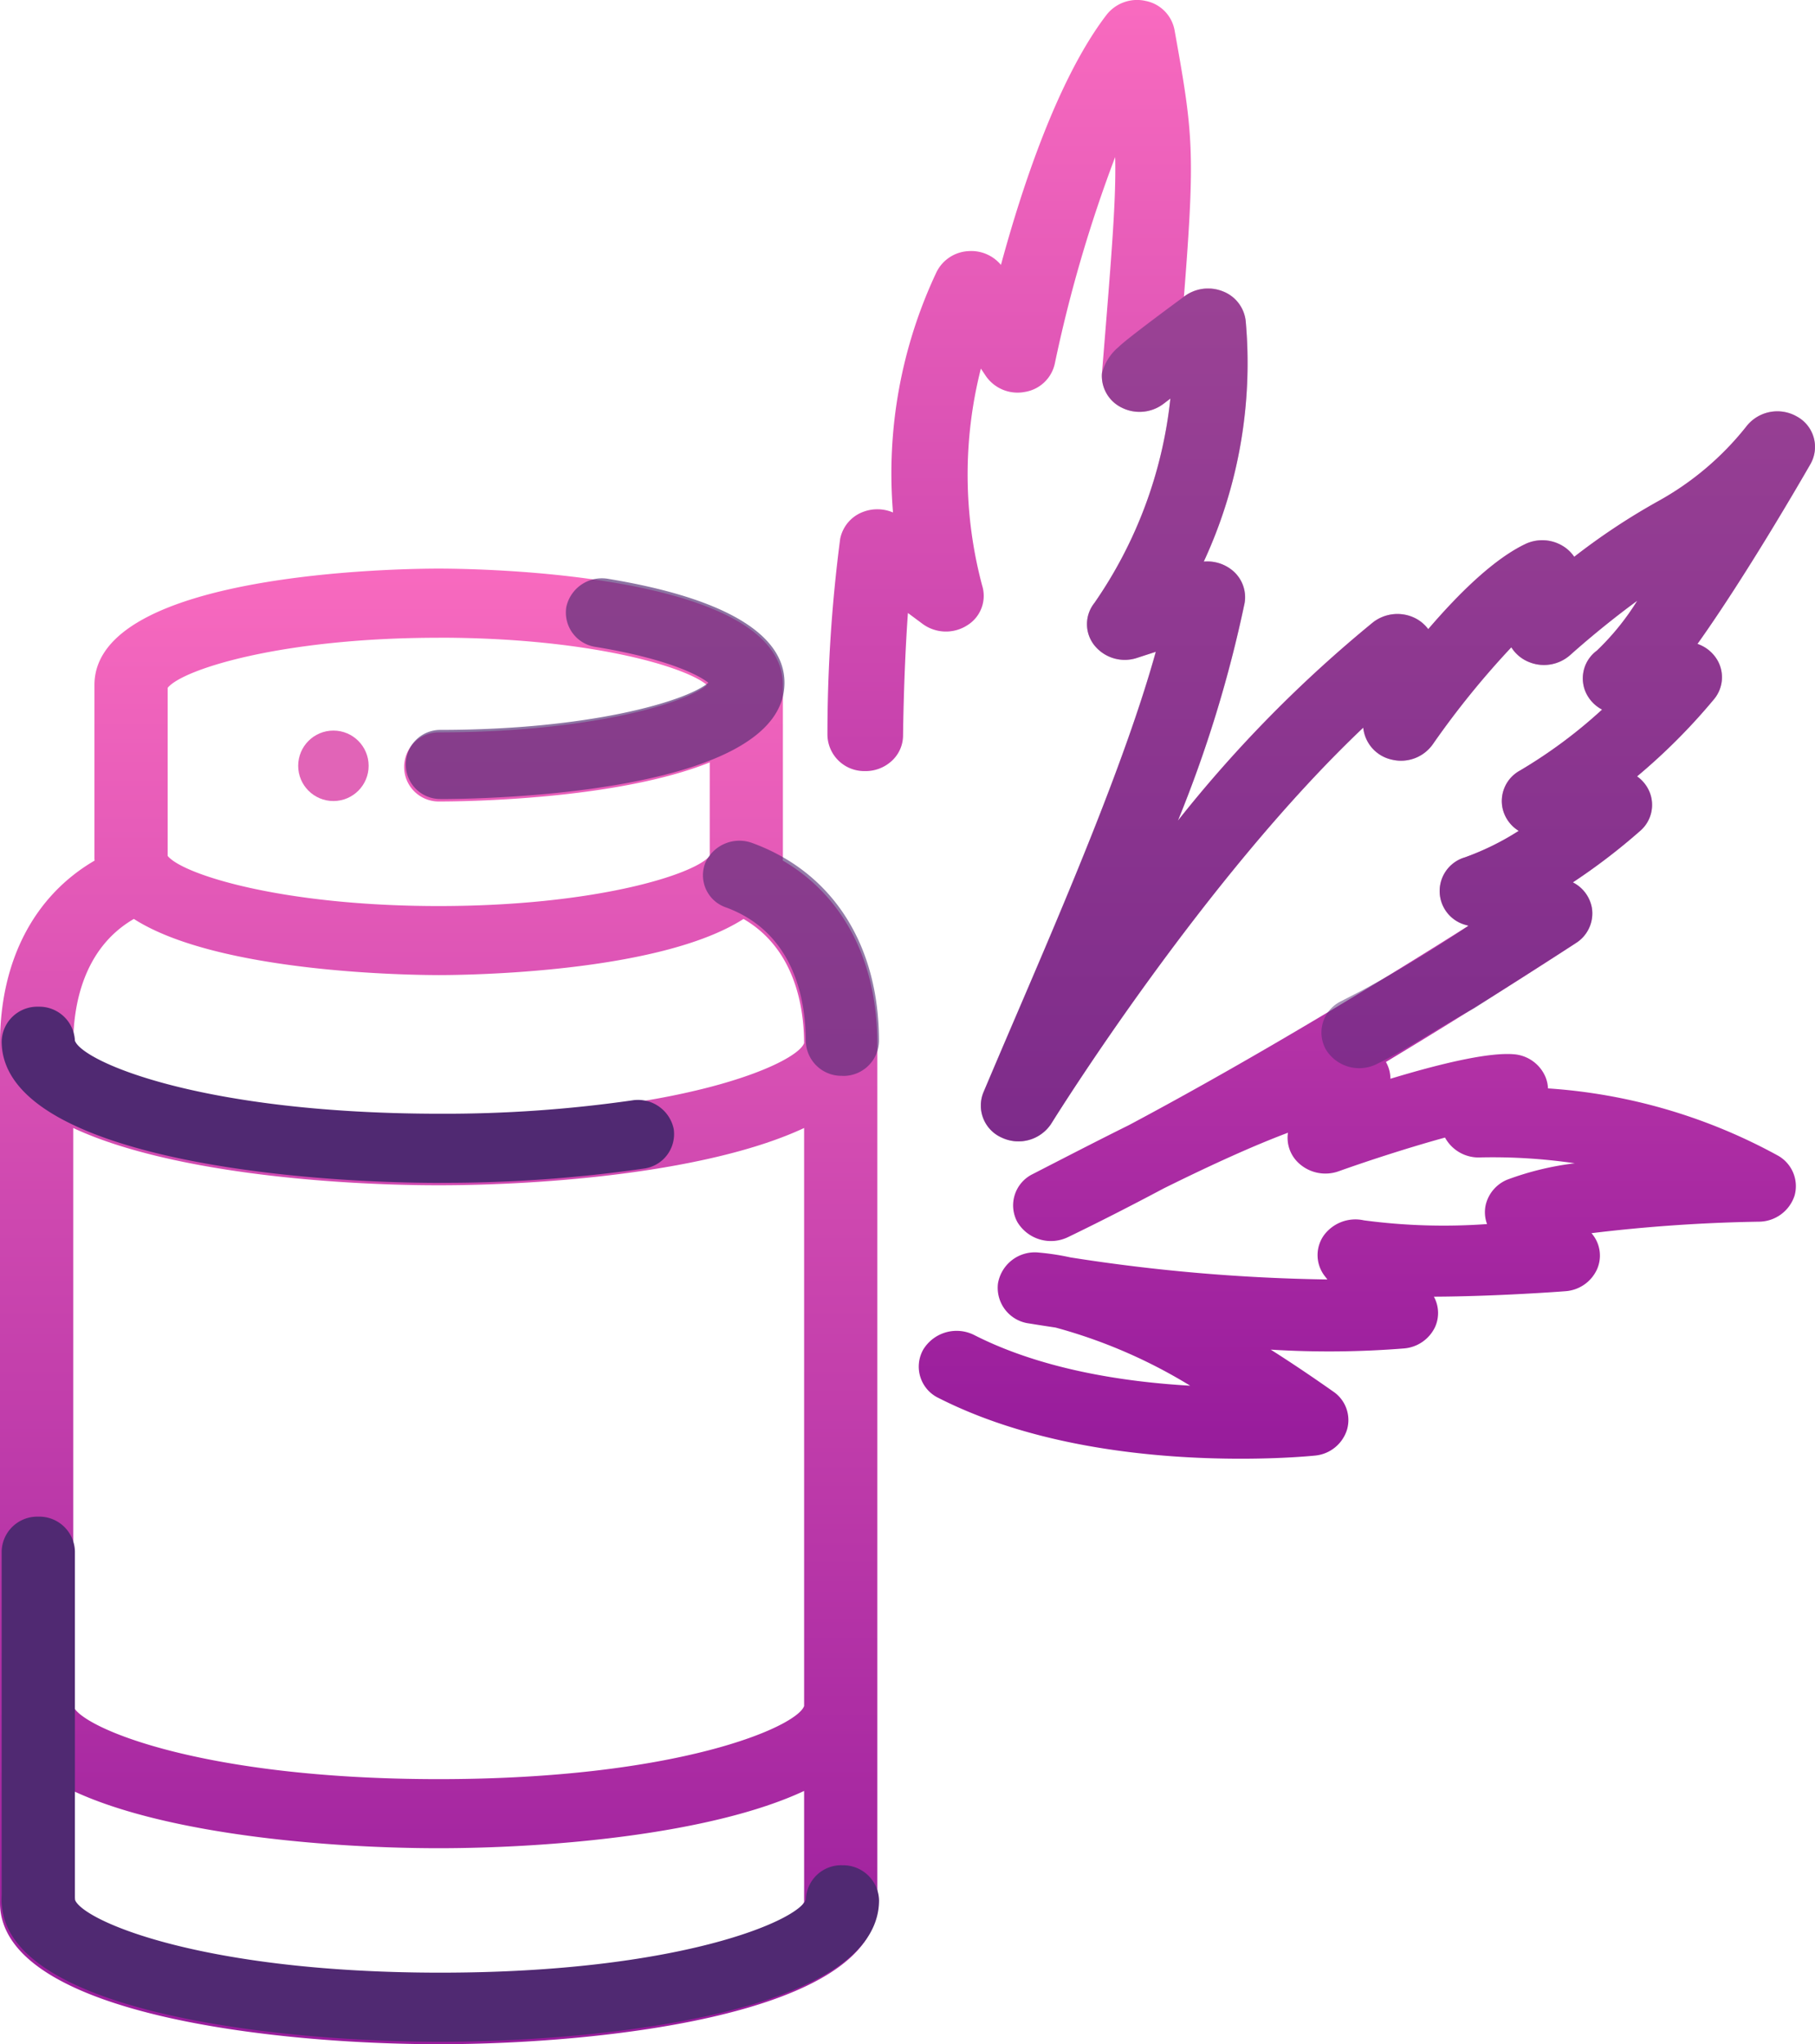 <?xml version="1.0" encoding="UTF-8"?>
<svg xmlns="http://www.w3.org/2000/svg" xmlns:xlink="http://www.w3.org/1999/xlink" id="Group_4710" data-name="Group 4710" width="120.77" height="136" viewBox="0 0 120.77 136">
  <defs>
    <linearGradient id="linear-gradient" x1="0.5" y1="0.999" x2="0.5" y2="-0.001" gradientUnits="objectBoundingBox">
      <stop offset="0" stop-color="#981c9c"></stop>
      <stop offset="1" stop-color="#f86abf"></stop>
    </linearGradient>
    <clipPath id="clip-path">
      <rect id="Rectangle_3994" data-name="Rectangle 3994" width="120.77" height="136.001" fill="url(#linear-gradient)"></rect>
    </clipPath>
    <clipPath id="clip-path-2">
      <rect id="Rectangle_3366" data-name="Rectangle 3366" width="120.77" height="136.001" fill="none"></rect>
    </clipPath>
    <clipPath id="clip-path-5">
      <rect id="Rectangle_3990" data-name="Rectangle 3990" width="55.508" height="56.734" fill="none"></rect>
    </clipPath>
    <clipPath id="clip-path-6">
      <rect id="Rectangle_3991" data-name="Rectangle 3991" width="11.718" height="15.64" fill="none"></rect>
    </clipPath>
    <clipPath id="clip-path-7">
      <rect id="Rectangle_3992" data-name="Rectangle 3992" width="25.342" height="14.677" fill="none"></rect>
    </clipPath>
  </defs>
  <g id="Group_3394" data-name="Group 3394" clip-path="url(#clip-path)">
    <g id="Group_3376" data-name="Group 3376">
      <g id="Group_3375" data-name="Group 3375" clip-path="url(#clip-path-2)">
        <path id="Path_11707" data-name="Path 11707" d="M52.083,64.821c0-.042.011-.081.011-.124V53.145c0-7.528-20.561-7.746-22.905-7.746s-22.905.218-22.905,7.746V64.7c0,.043.009.082.011.125C2.267,67.174,0,71.494,0,77.008v57.145c0,7.434,18.347,9.418,29.189,9.418s29.189-1.984,29.189-9.418V77.008c0-5.514-2.267-9.833-6.294-12.187m1.422,56.251c-.5,1.392-8.407,4.863-24.317,4.863-15.88,0-23.795-3.458-24.317-4.857V82.616c6.2,2.9,16.975,3.809,24.317,3.809s18.121-.912,24.317-3.809ZM29.189,72.443c1.823,0,14.666-.133,20.284-3.735,3.447,2,4.026,5.919,4.033,8.259-.5,1.394-8.41,4.861-24.316,4.861-15.877,0-23.791-3.456-24.316-4.855.005-2.339.582-6.266,4.033-8.266,5.618,3.6,18.46,3.735,20.284,3.735m0-22.446c9.893,0,16.383,1.9,17.85,3.148-1.467,1.252-7.957,3.149-17.85,3.149a2.3,2.3,0,1,0,0,4.6c1.61,0,11.8-.1,18.035-2.6v6.22c-1,1.239-7.634,3.336-18.035,3.336s-17.039-2.1-18.035-3.336V53.332C12.15,52.093,18.788,50,29.189,50m0,88.976c-15.88,0-23.795-3.456-24.317-4.855v-7.4c6.2,2.9,16.975,3.81,24.317,3.81s18.121-.912,24.317-3.81v7.388c-.5,1.393-8.408,4.862-24.317,4.862" transform="translate(0 -7.57)" fill="url(#linear-gradient)"></path>
      </g>
    </g>
    <g id="Group_3380" data-name="Group 3380" transform="translate(-6.251)">
      <g id="Group_3379" data-name="Group 3379" clip-path="url(#clip-path-2)">
        <circle id="Ellipse_2814" data-name="Ellipse 2814" cx="2.344" cy="2.344" r="2.344" transform="translate(26.092 48.605)" fill="#e164b7"></circle>
      </g>
    </g>
    <g id="Group_3393" data-name="Group 3393">
      <g id="Group_3392" data-name="Group 3392" clip-path="url(#clip-path-2)">
        <path id="Path_11713" data-name="Path 11713" d="M126.861,27.714a2.615,2.615,0,0,0-3.389.687,19.54,19.54,0,0,1-5.893,4.97,43.754,43.754,0,0,0-5.538,3.674,2.451,2.451,0,0,0-.845-.77,2.632,2.632,0,0,0-2.425-.072c-1.806.87-3.969,2.769-6.444,5.654a2.476,2.476,0,0,0-1.02-.8,2.652,2.652,0,0,0-2.637.334,85.873,85.873,0,0,0-13,13.209,83.721,83.721,0,0,0,4.439-14.481,2.314,2.314,0,0,0-.857-2.206,2.625,2.625,0,0,0-1.861-.549A31.383,31.383,0,0,0,90.18,21.348a2.39,2.39,0,0,0-1.527-1.966,2.644,2.644,0,0,0-2.555.338l-.022.018c.759-9.684.619-10.814-.629-17.758A2.43,2.43,0,0,0,83.54.064a2.58,2.58,0,0,0-2.612.92C77.646,5.265,75.25,12.645,73.9,17.624a2.573,2.573,0,0,0-2.16-.917,2.514,2.514,0,0,0-2.123,1.387,31.384,31.384,0,0,0-2.9,16,2.662,2.662,0,0,0-1.949-.053A2.416,2.416,0,0,0,63.2,35.862,100.655,100.655,0,0,0,62.355,48.9a2.447,2.447,0,0,0,2.479,2.4,2.558,2.558,0,0,0,1.787-.665,2.3,2.3,0,0,0,.765-1.68c.038-2.88.155-5.818.324-8.173l.977.726a2.624,2.624,0,0,0,2.977.089,2.3,2.3,0,0,0,.982-2.653,28.647,28.647,0,0,1-.081-14.422l.322.483a2.564,2.564,0,0,0,2.6,1.071,2.434,2.434,0,0,0,2-1.9A92.042,92.042,0,0,1,81.5,10.448c.07,2.766-.22,6.311-.849,14.012l-.031.385a2.345,2.345,0,0,0,1.336,2.282,2.636,2.636,0,0,0,2.75-.251l.472-.359a29.254,29.254,0,0,1-5.057,13.6,2.259,2.259,0,0,0,0,2.816,2.593,2.593,0,0,0,2.849.832l1.239-.4C82.2,50.589,78.174,59.973,74.9,67.608q-1.152,2.683-2.164,5.074a2.33,2.33,0,0,0,1.236,3.011,2.607,2.607,0,0,0,3.274-.937c.428-.689,10.221-16.364,20.761-26.347q0,.042.008.077a2.432,2.432,0,0,0,1.917,2.056,2.588,2.588,0,0,0,2.695-1.017,57.232,57.232,0,0,1,5.232-6.461,2.475,2.475,0,0,0,1.227,1,2.629,2.629,0,0,0,2.7-.494c.114-.1,2.031-1.836,4.454-3.605a16.95,16.95,0,0,1-2.686,3.317,2.291,2.291,0,0,0-.79,2.661,2.418,2.418,0,0,0,1.134,1.264,32.545,32.545,0,0,1-5.47,4.06,2.308,2.308,0,0,0-1.126,2.609,2.373,2.373,0,0,0,1.049,1.4,17.727,17.727,0,0,1-3.583,1.763,2.335,2.335,0,0,0,.094,4.506l.149.044c-5.188,3.282-13.925,8.65-22.6,13.267-1.746.865-3.441,1.737-5,2.537l-1.392.716a2.316,2.316,0,0,0-1.026,3.195,2.606,2.606,0,0,0,3.373,1c1.982-.957,4.133-2.052,6.372-3.243,3.362-1.665,6.086-2.885,8.259-3.7a2.287,2.287,0,0,0,.668,1.976,2.617,2.617,0,0,0,2.713.585c2.292-.817,4.969-1.664,7.07-2.24a2.545,2.545,0,0,0,2.384,1.321,37.624,37.624,0,0,1,6.25.39,19.6,19.6,0,0,0-4.5,1.093,2.424,2.424,0,0,0-1.42,1.651,2.253,2.253,0,0,0,.084,1.3,40.155,40.155,0,0,1-8.194-.248,2.606,2.606,0,0,0-2.672,1.007,2.276,2.276,0,0,0,.076,2.714l.167.213a120.758,120.758,0,0,1-17.09-1.466,16.559,16.559,0,0,0-2.1-.323A2.486,2.486,0,0,0,73.7,85.4a2.392,2.392,0,0,0,2.068,2.648c.621.1,1.229.195,1.764.274a34.341,34.341,0,0,1,8.96,3.869c-4.494-.259-9.905-1.1-14.359-3.365a2.6,2.6,0,0,0-3.407.967,2.311,2.311,0,0,0,1.024,3.216c6.579,3.339,14.573,4.04,20.12,4.04,2.793,0,4.7-.186,4.907-.207a2.467,2.467,0,0,0,2.153-1.735,2.289,2.289,0,0,0-.918-2.526c-1.421-1-2.812-1.937-4.161-2.79a62.711,62.711,0,0,0,8.91-.083A2.513,2.513,0,0,0,102.78,88.3a2.263,2.263,0,0,0-.072-2.032c4.169-.018,8.541-.346,8.75-.364a2.5,2.5,0,0,0,2.111-1.471,2.258,2.258,0,0,0-.376-2.39,106.651,106.651,0,0,1,11.135-.764,2.512,2.512,0,0,0,2.381-1.741,2.328,2.328,0,0,0-1.095-2.648A36.906,36.906,0,0,0,110.3,72.411a2.265,2.265,0,0,0-.169-.766,2.489,2.489,0,0,0-2.124-1.507c-1.46-.115-4.21.426-8.191,1.632a2.281,2.281,0,0,0-.3-1.117c7.27-4.375,12.608-7.888,12.659-7.923a2.331,2.331,0,0,0,1.045-2.311,2.365,2.365,0,0,0-1.269-1.713,40.982,40.982,0,0,0,4.5-3.444,2.282,2.282,0,0,0,.616-2.541,2.392,2.392,0,0,0-.842-1.068,40.134,40.134,0,0,0,5.148-5.169,2.281,2.281,0,0,0,.227-2.507,2.452,2.452,0,0,0-1.357-1.137c3.147-4.414,6.774-10.669,7.52-11.969a2.3,2.3,0,0,0-.9-3.156" transform="translate(-7.297 0)" fill="url(#linear-gradient)"></path>
        <g id="Group_3385" data-name="Group 3385" transform="translate(65.261 19.196)" opacity="0.5">
          <g id="Group_3384" data-name="Group 3384">
            <g id="Group_3383" data-name="Group 3383" clip-path="url(#clip-path-5)">
              <path id="Path_11714" data-name="Path 11714" d="M83.071,26.932a3.381,3.381,0,0,0-1.1,1.754A2.349,2.349,0,0,0,83.3,30.969a2.639,2.639,0,0,0,2.75-.251l.472-.359a29.245,29.245,0,0,1-5.058,13.6,2.259,2.259,0,0,0,0,2.816,2.592,2.592,0,0,0,2.849.833l1.238-.406c-2.01,7.226-6.036,16.611-9.311,24.246q-1.152,2.683-2.163,5.074a2.329,2.329,0,0,0,1.236,3.01A2.6,2.6,0,0,0,78.6,78.6c.428-.689,10.221-16.365,20.761-26.347,0,.028.006.054.009.077a2.43,2.43,0,0,0,1.917,2.056,2.586,2.586,0,0,0,2.695-1.016,57.131,57.131,0,0,1,5.231-6.461,2.487,2.487,0,0,0,1.227,1,2.63,2.63,0,0,0,2.7-.494c.114-.1,2.032-1.836,4.455-3.606a16.9,16.9,0,0,1-2.687,3.317,2.293,2.293,0,0,0-.789,2.662,2.418,2.418,0,0,0,1.134,1.264,32.588,32.588,0,0,1-5.471,4.06,2.307,2.307,0,0,0-1.126,2.608,2.374,2.374,0,0,0,1.049,1.4,17.668,17.668,0,0,1-3.583,1.764,2.335,2.335,0,0,0,.094,4.506l.15.044a81.067,81.067,0,0,1-7.088,4.3l-1.392.716a2.316,2.316,0,0,0-1.025,3.194,2.6,2.6,0,0,0,3.373,1c1.981-.957,4.265-2.526,6.5-3.717l6.8-4.36a2.329,2.329,0,0,0,1.045-2.311,2.367,2.367,0,0,0-1.269-1.713,40.837,40.837,0,0,0,4.5-3.443,2.28,2.28,0,0,0,.616-2.541,2.383,2.383,0,0,0-.842-1.067,40.123,40.123,0,0,0,5.148-5.169,2.283,2.283,0,0,0,.228-2.507,2.454,2.454,0,0,0-1.358-1.137c3.147-4.415,6.774-10.67,7.521-11.969a2.3,2.3,0,0,0-.9-3.156,2.613,2.613,0,0,0-3.389.687,19.55,19.55,0,0,1-5.894,4.97,43.667,43.667,0,0,0-5.538,3.674,2.437,2.437,0,0,0-.845-.771,2.635,2.635,0,0,0-2.425-.071c-1.806.869-3.969,2.769-6.443,5.654a2.475,2.475,0,0,0-1.02-.8,2.653,2.653,0,0,0-2.637.334,85.9,85.9,0,0,0-13,13.208,83.616,83.616,0,0,0,4.439-14.48,2.312,2.312,0,0,0-.857-2.206,2.629,2.629,0,0,0-1.861-.55,31.389,31.389,0,0,0,2.788-16.018,2.392,2.392,0,0,0-1.528-1.966,2.642,2.642,0,0,0-2.555.338l-.022.017s-3.823,2.8-4.357,3.354" transform="translate(-73.91 -23.037)" fill="#502972"></path>
            </g>
          </g>
        </g>
        <path id="Path_11715" data-name="Path 11715" d="M29.314,160.672c-10.841,0-29.189-1.984-29.189-9.418a2.371,2.371,0,0,1,2.436-2.3A2.373,2.373,0,0,1,5,151.219c.523,1.4,8.438,4.855,24.317,4.855,15.947,0,23.862-3.486,24.324-4.872a2.346,2.346,0,0,1,2.433-2.273,2.389,2.389,0,0,1,2.432,2.325c0,7.434-18.347,9.418-29.189,9.418M5,151.254H5Z" transform="translate(-0.015 -24.833)" fill="#502972"></path>
        <path id="Path_11716" data-name="Path 11716" d="M29.314,92.1C18.472,92.1.125,90.113.125,82.679a2.371,2.371,0,0,1,2.436-2.3A2.373,2.373,0,0,1,5,82.644c.523,1.4,8.438,4.855,24.317,4.855a87.659,87.659,0,0,0,12.741-.885,2.429,2.429,0,0,1,2.788,1.909,2.32,2.32,0,0,1-2.023,2.631,92.971,92.971,0,0,1-13.506.942M5,82.679H5Z" transform="translate(-0.015 -13.403)" fill="#502972"></path>
        <g id="Group_3388" data-name="Group 3388" transform="translate(46.769 55.934)" opacity="0.61">
          <g id="Group_3387" data-name="Group 3387">
            <g id="Group_3386" data-name="Group 3386" clip-path="url(#clip-path-6)">
              <path id="Path_11717" data-name="Path 11717" d="M62.25,82.768a2.37,2.37,0,0,1-2.435-2.3c0-2.6-.689-7.2-5.3-8.9a2.26,2.26,0,0,1-1.383-2.977,2.484,2.484,0,0,1,3.155-1.3c5.335,1.966,8.4,6.771,8.4,13.183a2.37,2.37,0,0,1-2.435,2.3" transform="translate(-52.967 -67.128)" fill="#502972"></path>
            </g>
          </g>
        </g>
        <path id="Path_11718" data-name="Path 11718" d="M2.56,148.912a2.37,2.37,0,0,1-2.435-2.3V123.395a2.371,2.371,0,0,1,2.435-2.3A2.371,2.371,0,0,1,5,123.395v23.218a2.37,2.37,0,0,1-2.435,2.3" transform="translate(-0.015 -20.192)" fill="#502972"></path>
        <g id="Group_3391" data-name="Group 3391" transform="translate(26.863 38.483)" opacity="0.65">
          <g id="Group_3390" data-name="Group 3390">
            <g id="Group_3389" data-name="Group 3389" clip-path="url(#clip-path-7)">
              <path id="Path_11720" data-name="Path 11720" d="M32.859,60.861a2.3,2.3,0,1,1,0-4.6c9.862,0,16.343-1.886,17.837-3.137-.7-.552-2.823-1.611-7.475-2.38a2.312,2.312,0,0,1-1.979-2.66,2.425,2.425,0,0,1,2.818-1.867c7.657,1.265,11.7,3.65,11.7,6.9,0,7.528-20.562,7.747-22.906,7.747" transform="translate(-30.423 -46.184)" fill="#502972"></path>
            </g>
          </g>
        </g>
      </g>
    </g>
  </g>
</svg>
